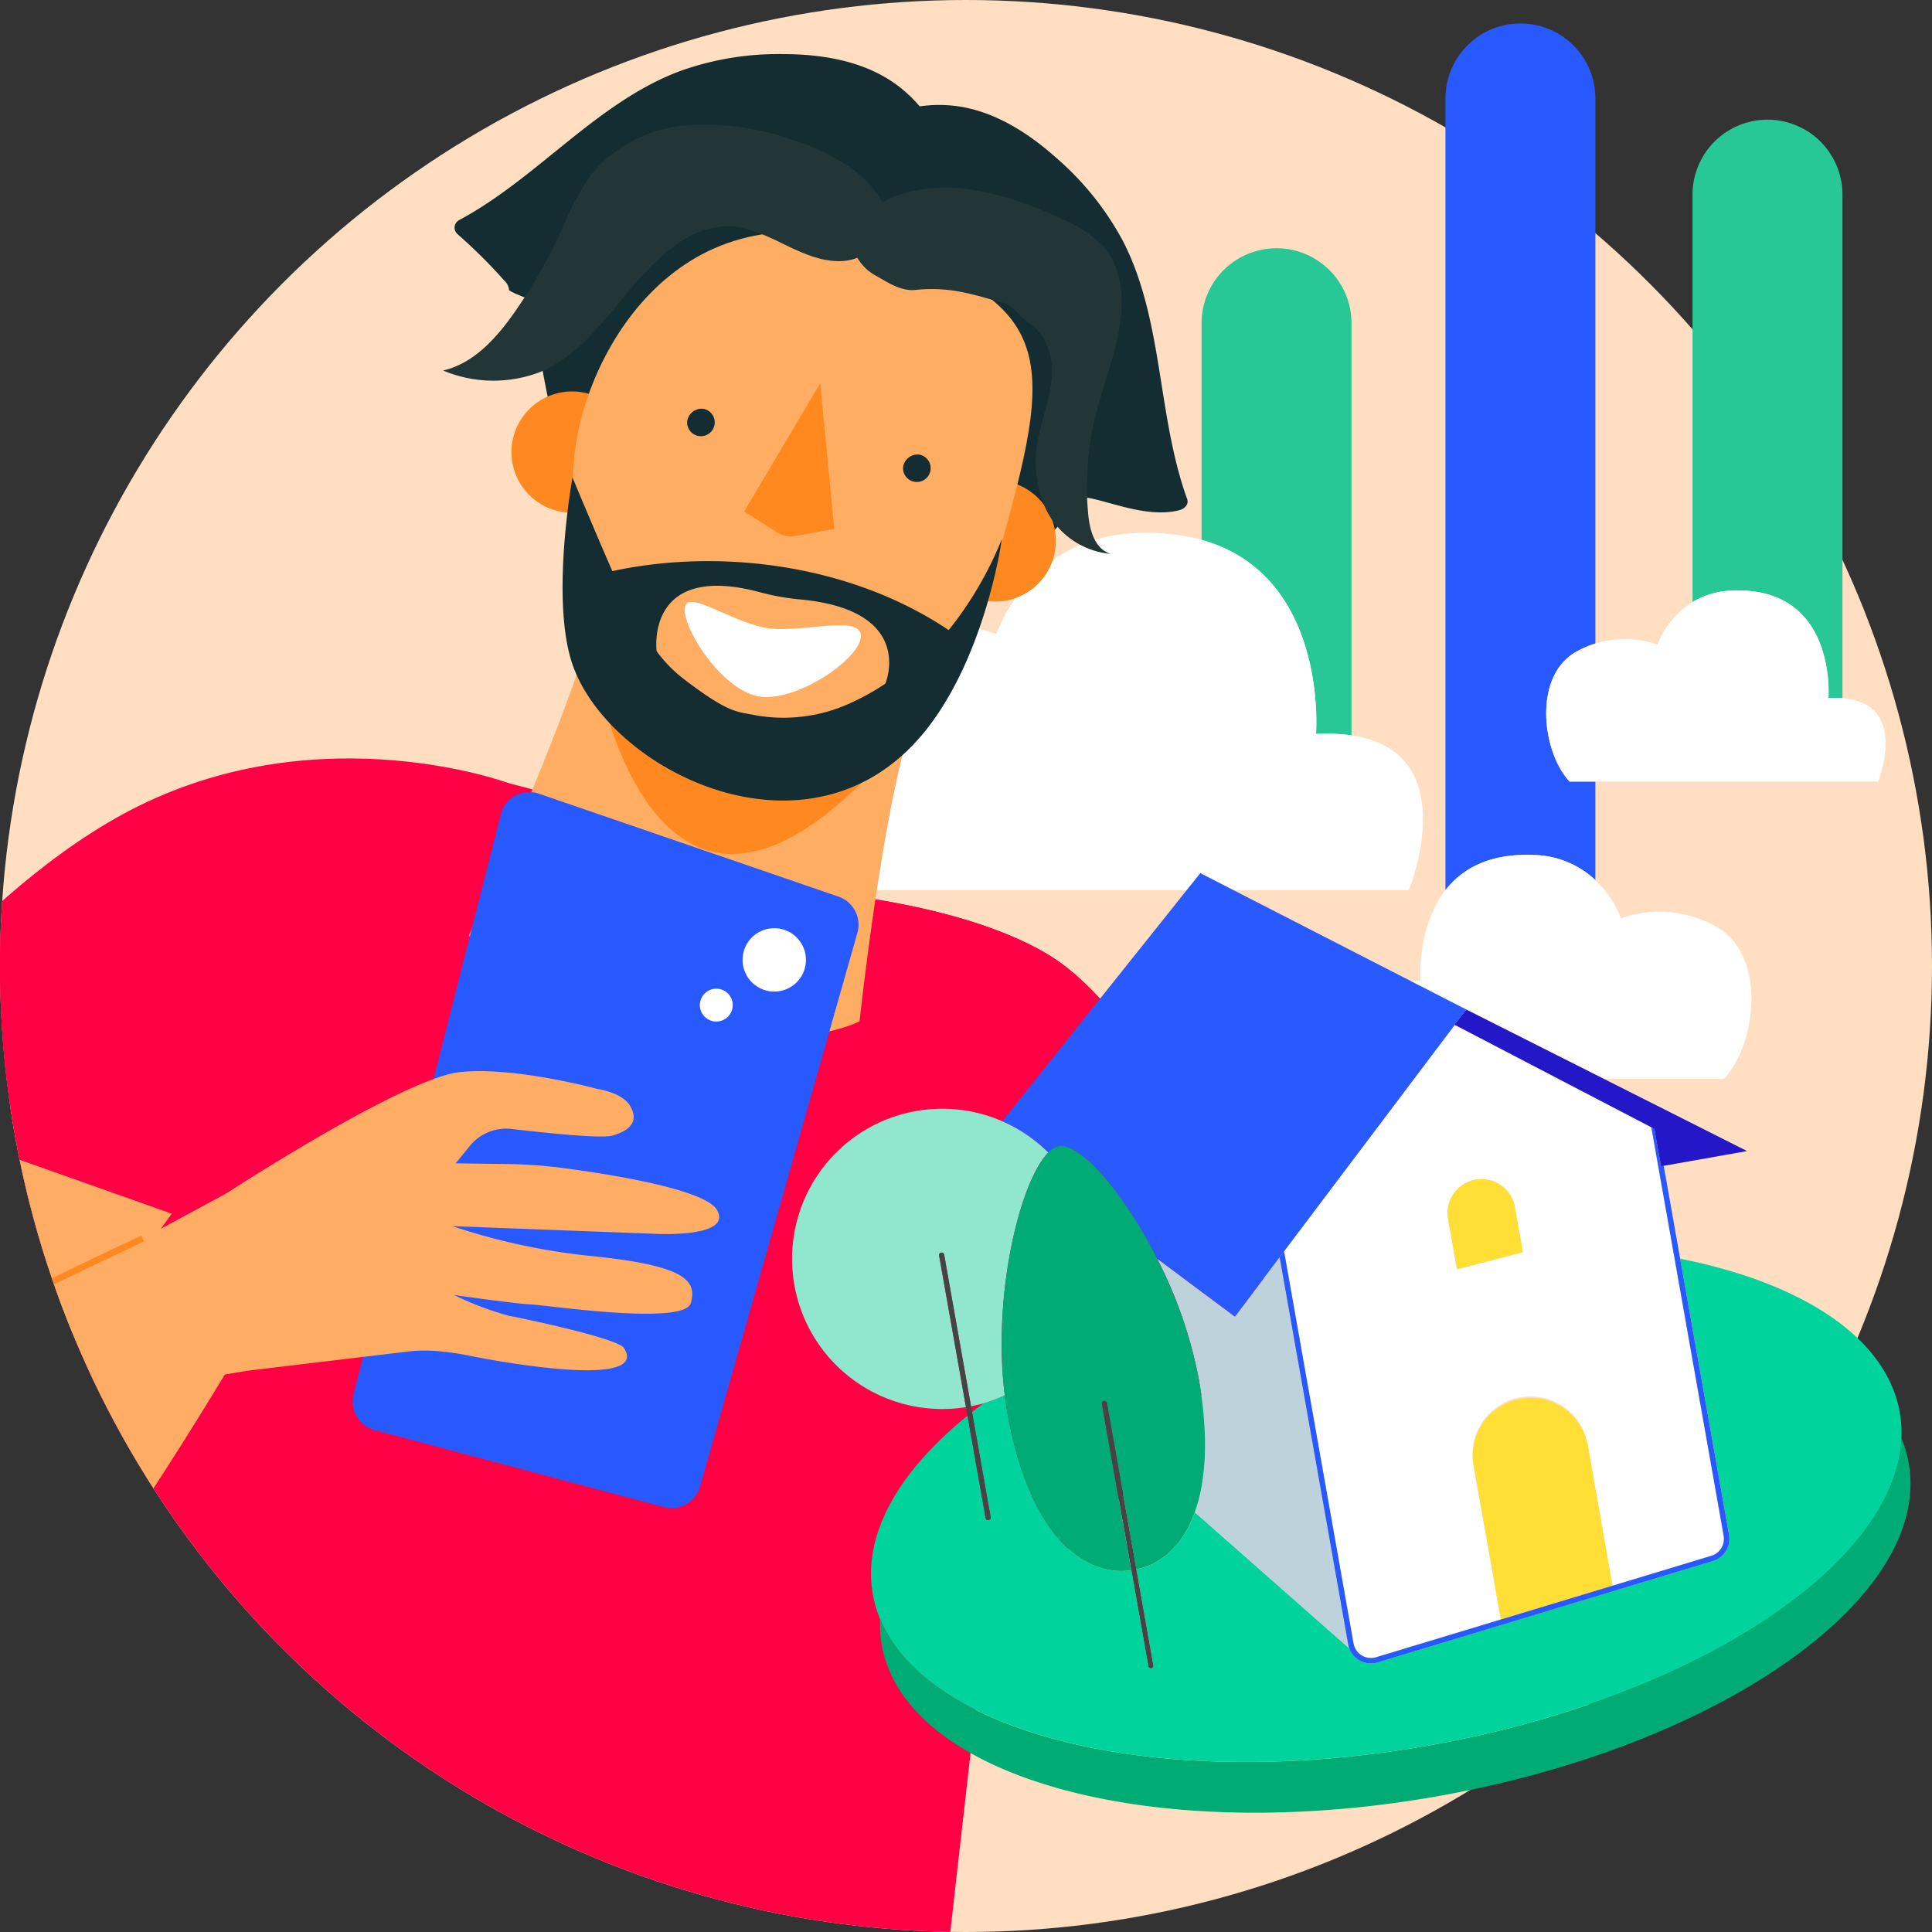 <?xml version="1.0" encoding="UTF-8"?>
<svg xmlns="http://www.w3.org/2000/svg" xmlns:xlink="http://www.w3.org/1999/xlink" id="Calque_1" data-name="Calque 1" viewBox="0 0 250 250">
  <rect x="0" y="0" width="250" height="250" fill="#333333" stroke="none"/>
  <defs>
    <style>.cls-1{fill:none;}.cls-2{fill:#ffdec1;}.cls-3{fill:#27c896;}.cls-4{fill:#2859ff;}.cls-5{fill:#fff;}.cls-6{clip-path:url(#clip-path);}.cls-7{fill:#f04;}.cls-8{fill:#132d32;}.cls-9{fill:#ffad63;}.cls-10{fill:#ff8920;}.cls-11{fill:#ff891f;}.cls-12{fill:#223638;}.cls-13{fill:#ffad64;}.cls-14{fill:#00ac73;}.cls-15{fill:#00d49c;}.cls-16{fill:#bdd2da;}.cls-17{fill:#ffdf35;}.cls-18{fill:#285aff;}.cls-19{fill:#2317c7;}.cls-20{fill:#90e7cd;}.cls-21{fill:#444;}.cls-22{fill:#00ab76;}</style>
    <clipPath id="clip-path">
      <circle class="cls-1" cx="125" cy="125" r="125"></circle>
    </clipPath>
  </defs>
  <title>info-logement</title>
  <circle class="cls-2" cx="125" cy="125" r="125"></circle>
  <path class="cls-3" d="M170.293,94.974a23.276,23.276,0,0,1,4.591.179V41.822a9.7,9.7,0,0,0-19.4,0V69.855C171.936,74.441,170.293,94.974,170.293,94.974Z"></path>
  <path class="cls-3" d="M236.6,90.323a13.546,13.546,0,0,1,1.813.02V25.186a9.7,9.7,0,1,0-19.4,0V77.9a10.523,10.523,0,0,1,5.068-1.481C237.761,75.828,236.6,90.323,236.6,90.323Z"></path>
  <path class="cls-4" d="M203.106,101.134c-3.618-3.889-4.7-13.562.744-16.732a12.588,12.588,0,0,1,2.591-1.136V12.738a9.7,9.7,0,1,0-19.4,0V115.183c2.136-2.734,5.653-4.8,11.454-4.547a12.024,12.024,0,0,1,7.945,3.247V101.134Z"></path>
  <path class="cls-5" d="M187.04,115.183c-3.771,4.827-3.222,11.749-3.222,11.749-13.03-.692-7.528,12.675-7.528,12.675h46.792c4.242-4.559,5.513-15.9-.872-19.617a14.9,14.9,0,0,0-12.47-1.159,13.058,13.058,0,0,0-3.3-4.949,12.024,12.024,0,0,0-7.945-3.247C192.693,110.384,189.176,112.448,187.04,115.183Z"></path>
  <path class="cls-5" d="M174.884,95.153a23.276,23.276,0,0,0-4.591-.179s1.643-20.533-14.809-25.119a27.433,27.433,0,0,0-8.6-.875c-13.985.608-17.937,13.073-17.937,13.073A23.767,23.767,0,0,0,109.054,83.9c-10.185,5.928-8.157,24.018-1.391,31.29H182.3S189.656,97.293,174.884,95.153Z"></path>
  <path class="cls-5" d="M203.106,101.134h39.911s4.148-10.084-4.608-10.791a13.546,13.546,0,0,0-1.813-.02s1.166-14.495-12.518-13.9a10.523,10.523,0,0,0-5.068,1.481,11.064,11.064,0,0,0-4.523,5.51,12.75,12.75,0,0,0-8.045-.148,12.588,12.588,0,0,0-2.591,1.136C198.4,87.572,199.487,97.245,203.106,101.134Z"></path>
  <g class="cls-6">
    <path class="cls-7" d="M113.377,347.8c1.529,3.61-159.764-43.033-153.2-54.293S12.937,163.391,12.937,163.391L-.8,175.171c.361-.742-11.771-39.264-11.771-39.264s22.1-39.879,61.2-37.145c24.09,1.685,35.461,9.807,35.461,9.807l9,6s27.714.094,42.509,8.944S164.052,166.8,164.052,166.8c-18.688,33.067-35.484,40.418-35.484,40.418l.5-10.625S111.851,344.183,113.377,347.8"></path>
    <path class="cls-7" d="M112.178,197.609l16.39,9.611s16.8-7.351,35.484-40.418c0,0-13.65-34.444-28.445-43.294S93.1,114.563,93.1,114.563l-11.359-4.087a71.9,71.9,0,0,0-33.1-11.715c-19.413-1.689-31.95,21.627-31.95,21.627l-3.748,43Z"></path>
    <path class="cls-5" d="M113.686,83.727c-.811,3.393-7.644,8.245-13.4,6.87s-8.36-8.588-7.575-11.879c.81-3.393,5.03.331,10.787,1.707s11-.091,10.189,3.3"></path>
    <path class="cls-8" d="M122.454,20.315a17.3,17.3,0,0,0-7.261-9.917c-4.1-2.634-9.129-3.4-14-3.4A37.77,37.77,0,0,0,88.044,9.178C77.22,13.213,69.573,23.04,59.412,28.481a1.109,1.109,0,0,0-.215,1.811,68.768,68.768,0,0,1,6.067,6.027,1.8,1.8,0,0,1,.6,1.18c-.015.378,5.787,2.291,5.55,2.585-4.149,5.14,9.667,41.663,14.686,42.886,1.652.4-.217,7.764,1.45,7.424,2.439-.5,4.43-2.251,6.03-4.158,3.024-3.6,5.058-7.921,6.893-12.253q3.321-7.842,5.911-15.967c1.6-5.035,3-10.165,5.283-14.933,3.565-7.458,9.288-14.075,10.755-22.21Z"></path>
    <path class="cls-8" d="M112.2,16.31a17.3,17.3,0,0,1,12.03-2.517c4.806.781,9.063,3.575,12.68,6.835a37.77,37.77,0,0,1,8.32,10.414c5.349,10.238,4.462,22.659,8.377,33.5.263.729-.3,1.3-1.052,1.49-4.876,1.208-10.609-2.039-13.444-1.721-.45.05.289-.348,0,0-.241.291.02-.377,0,0-.354,6.6-39.3,33.014-43.85,30.566a11.635,11.635,0,0,1-3.98-3.124c-1.48-2-1.788-4.636-1.7-7.124.162-4.7,1.537-9.272,3.071-13.719q2.776-8.051,6.285-15.824c2.175-4.817,4.565-9.566,6.06-14.636,2.337-7.929,2.508-16.676,6.858-23.7Z"></path>
    <path class="cls-9" d="M117.88,93.877c-3.751,11.339-6.657,38.3-6.657,38.3s-9.715,5.053-28.569-.235c-16.013-4.491-21.991-10.882-21.991-10.882S73.6,92.982,76.592,80.8Z"></path>
    <path class="cls-10" d="M119.683,91.892s-23.145,19.09-43.247-8.472c0,0,7.461,54.82,43.247,8.472"></path>
    <path class="cls-8" d="M121.986,23.836a17.3,17.3,0,0,0-7.261-9.917c-4.1-2.634-9.129-3.4-14-3.4-4.467,0-8.695,1.868-13.151,2.178C61.108,14.544,68.542,46.076,75.655,69.4c3.709,12.159,4.657,23.76,6.378,24.179a11.635,11.635,0,0,0,5.048.339c2.439-.5,4.43-2.251,6.03-4.158,3.024-3.6,5.058-7.921,6.893-12.253q3.321-7.842,5.911-15.967c1.6-5.035,3-10.165,5.283-14.933,3.565-7.458,9.288-14.075,10.755-22.21Z"></path>
    <path class="cls-8" d="M111.735,19.831a17.3,17.3,0,0,1,12.03-2.517c4.806.781,9.063,3.575,12.68,6.835a44.661,44.661,0,0,1,8.32,10.414C153.2,48.71,128.243,73.606,128.02,74,115.464,96.069,99.346,100.847,94.8,98.4a11.635,11.635,0,0,1-3.98-3.124c-1.48-2-1.788-4.636-1.7-7.124.162-4.7,1.537-9.272,3.071-13.719q2.776-8.051,6.285-15.824c2.175-4.817,4.565-9.566,6.06-14.636,2.337-7.929,2.508-16.676,6.858-23.7Z"></path>
    <path class="cls-10" d="M121.459,72.828a7.848,7.848,0,1,1,10.152,4.486,7.847,7.847,0,0,1-10.152-4.486"></path>
    <path class="cls-10" d="M70.858,65.676A7.847,7.847,0,1,1,81.208,61.67a7.847,7.847,0,0,1-10.351,4.006"></path>
    <path class="cls-9" d="M129.144,71.946c7.259-25.56,8.165-32.873-16.893-40.418-25.163-7.586-37.147,15.347-38,28.3C72.927,79.988,69.09,94.8,94.465,101.347c21.82,5.73,28.354-8.746,34.56-29.545"></path>
    <path class="cls-8" d="M116.861,60.425a1.786,1.786,0,1,0,2.093-1.6,1.9,1.9,0,0,0-2.093,1.6"></path>
    <path class="cls-8" d="M88.921,54.5a1.786,1.786,0,1,0,2.093-1.6,1.9,1.9,0,0,0-2.093,1.6"></path>
    <path class="cls-5" d="M88.609,78.8c-.141,2.83,5.112,10.9,9.956,11.368s12.69-4.937,12.831-7.767-6.663-.682-11.583-1.046c-4.961-.555-11.177-5.467-11.2-2.555"></path>
    <path class="cls-8" d="M129.641,69.75a46.613,46.613,0,0,1-6.883,11.785c-12.938-8.69-29.985-10.571-43.519-7.631-2.406-5.505-5.158-12.117-5.158-12.117h0S71.142,77.87,74.158,86.2c5.071,14.005,31.529,26.817,46.04,7.786,7.5-9.84,9.443-24.236,9.443-24.236ZM114.567,88.456a30.153,30.153,0,0,1-5.606,2.985A20.763,20.763,0,0,1,98.023,92.6c-2.706-.562-3.544-.12-9.845-4.97a17.88,17.88,0,0,1-3.212-3.37l0-.007v-.006c-.051-.373-1.284-11.573,13.45-7.593a30.489,30.489,0,0,0,5.123.913C118.6,78.971,114.567,88.456,114.567,88.456Z"></path>
    <path class="cls-11" d="M106.136,49.594,96.3,66.18l4.106,2.607a3.2,3.2,0,0,0,2.52.57l5.028-.911Z"></path>
    <path class="cls-12" d="M115.341,28.892a13.27,13.27,0,0,0-5.039-7.01,27.059,27.059,0,0,0-7.885-3.811A32.8,32.8,0,0,0,88.64,16.24a17.848,17.848,0,0,0-12.1,6.289,36.316,36.316,0,0,0-3.92,7.366,68.507,68.507,0,0,1-5.9,10.316c-2.365,3.41-5.34,6.8-9.384,7.734a16.831,16.831,0,0,0,12.436.239c7.676-3.12,11.214-12.118,18.085-16.75a11.453,11.453,0,0,1,5.928-2.156c2.667-.083,5.185,1.123,7.585,2.29s4.935,2.35,7.6,2.214,5.44-2.081,5.519-4.749Z"></path>
    <path class="cls-12" d="M113.092,26.853c3.338-2.293,7.78-2.925,11.974-2.423a41.569,41.569,0,0,1,12.039,3.782,16.432,16.432,0,0,1,5.6,3.595c2.206,2.453,2.67,5.869,2.362,8.995-.457,4.639-2.366,8.992-3.431,13.525a37.854,37.854,0,0,0-.8,12.419c.2,1.956.865,4.282,2.871,4.926a10.349,10.349,0,0,1-8.3-5.652,14.7,14.7,0,0,1-.973-9.74c.532-2.545,1.518-5.007,1.675-7.607s-.728-5.51-3.1-6.974c-.989-.612-1.917-2.184-3.052-2.481-3.772-.988-6.757-2.189-11.544-1.7-1.754.18-3.438-.9-4.955-1.778a6.142,6.142,0,0,1-3.135-3.858,3.389,3.389,0,0,1,2.247-3.916"></path>
    <path class="cls-13" d="M-11.911,135.524l35.359,19.859L20.811,159l8.488-4.58-.2,23.441s-10.02,16.613-14.623,22.458c-12.325,15.645-27.376,26-38.146,20.76-12.92-6.283-14.113-22.669-10.134-32.463,3.617-8.907,21.893-53.091,21.893-53.091"></path>
    <path class="cls-10" d="M-29.5,186.375l-.622-.55c5.034-5.688,46.647-25.115,48.416-25.939l.351.753C18.212,160.84-24.58,180.816-29.5,186.375Z"></path>
    <path class="cls-4" d="M110.965,120.646,90.554,192.451A3.8,3.8,0,0,1,85.875,195l-37.3-9.923a3.866,3.866,0,0,1-2.84-4.6l19.089-75.166a3.8,3.8,0,0,1,4.986-2.584L108.434,116a3.849,3.849,0,0,1,2.531,4.641"></path>
    <path class="cls-13" d="M77.3,140.908s-10.805-2.948-17.824-2.172c-7.4.817-30.174,15.683-30.174,15.683l-14.633,9.374L29.1,177.86l3.059-.507s19.023-2.266,21.206-2.533a20.929,20.929,0,0,1,4.081.1,33.565,33.565,0,0,1,3.367.52c4.136.849,23.218,4.249,19.94-.994-.772-1.235-12.338-3.7-14.88-4.176a40.141,40.141,0,0,1-7.116-2.694s8.053,1.145,9.947,1.215,19.871,2.788,20.691-.178-.857-4.795-12.288-6.026a82.544,82.544,0,0,1-18.57-3.927l25.928.984s10.353.643,8.338-3.034c-1.467-2.678-13.472-4.607-19.874-5.457a61.241,61.241,0,0,0-7.27-.526l-6.7-.092L60.8,148.28a6.058,6.058,0,0,1,5.4-2.194c4.347.509,11.625,1.272,13.046.86,2.541-.735,3.341-2.007,2.318-3.8s-4.272-2.237-4.272-2.237"></path>
    <path class="cls-5" d="M96.159,123.458a4.1,4.1,0,1,0,4.784-3.279,4.1,4.1,0,0,0-4.784,3.279"></path>
    <path class="cls-5" d="M90.6,129.673a2.125,2.125,0,1,0,2.479-1.7,2.125,2.125,0,0,0-2.479,1.7"></path>
    <path class="cls-7" d="M65.9,101.369s-23.987-8.943-48,2.947c-21.351,10.571-39.985,37.036-39.985,37.036l45.062,15.963L37,122.068Z"></path>
  </g>
  <path class="cls-1" d="M197.768,222.981c-.524.144-1.055.282-1.585.421C196.712,223.263,197.243,223.125,197.768,222.981Z"></path>
  <path class="cls-1" d="M200.83,222.1c-.508.153-1.022.3-1.535.448C199.808,222.4,200.322,222.252,200.83,222.1Z"></path>
  <path class="cls-1" d="M203.824,221.161c-.494.161-.993.319-1.492.475C202.831,221.479,203.33,221.322,203.824,221.161Z"></path>
  <path class="cls-1" d="M209.591,219.117q-.7.268-1.41.529Q208.891,219.385,209.591,219.117Z"></path>
  <path class="cls-1" d="M217.638,215.678c-.425.2-.849.4-1.281.6C216.79,216.082,217.214,215.88,217.638,215.678Z"></path>
  <path class="cls-1" d="M212.356,218.019c-.452.186-.906.371-1.365.554C211.45,218.391,211.9,218.205,212.356,218.019Z"></path>
  <path class="cls-1" d="M220.144,214.442c-.409.209-.815.419-1.232.624C219.328,214.861,219.735,214.651,220.144,214.442Z"></path>
  <path class="cls-1" d="M215.04,216.871c-.438.194-.877.388-1.323.579C214.163,217.26,214.6,217.066,215.04,216.871Z"></path>
  <path class="cls-1" d="M191.447,224.56c-.568.128-1.144.246-1.717.368C190.3,224.807,190.879,224.688,191.447,224.56Z"></path>
  <path class="cls-1" d="M173.5,227.417c-.535.051-1.071.1-1.6.147C172.425,227.52,172.961,227.468,173.5,227.417Z"></path>
  <path class="cls-1" d="M170.286,227.683c-.525.037-1.051.075-1.572.105C169.236,227.757,169.761,227.72,170.286,227.683Z"></path>
  <path class="cls-1" d="M167.122,227.869c-.514.024-1.028.047-1.539.065C166.094,227.916,166.608,227.893,167.122,227.869Z"></path>
  <path class="cls-1" d="M176.767,227.068c-.553.065-1.107.134-1.656.192C175.661,227.2,176.214,227.134,176.767,227.068Z"></path>
  <path class="cls-1" d="M183.679,226.078c-.675.114-1.351.23-2.023.333C182.328,226.308,183,226.192,183.679,226.078Z"></path>
  <path class="cls-1" d="M188.2,225.253c-.675.135-1.358.26-2.04.386C186.839,225.513,187.522,225.389,188.2,225.253Z"></path>
  <path class="cls-1" d="M164.008,227.977q-.757.017-1.509.026Q163.25,228,164.008,227.977Z"></path>
  <path class="cls-1" d="M180.094,226.634c-.577.082-1.155.168-1.729.243C178.939,226.8,179.517,226.717,180.094,226.634Z"></path>
  <path class="cls-1" d="M194.64,223.8c-.543.136-1.094.263-1.642.393C193.547,224.065,194.1,223.937,194.64,223.8Z"></path>
  <path class="cls-1" d="M222.562,213.163c-.395.216-.785.434-1.188.647C221.776,213.6,222.167,213.379,222.562,213.163Z"></path>
  <path class="cls-1" d="M244.191,193.236c-.121.258-.239.516-.371.773C243.952,193.751,244.07,193.494,244.191,193.236Z"></path>
  <path class="cls-1" d="M224.9,211.834c-.386.227-.767.457-1.162.681C224.134,212.291,224.515,212.061,224.9,211.834Z"></path>
  <path class="cls-1" d="M242.421,196.4c-.165.254-.332.508-.508.761C242.089,196.911,242.256,196.658,242.421,196.4Z"></path>
  <path class="cls-1" d="M244.861,191.643c-.1.259-.189.518-.3.776C244.672,192.161,244.764,191.9,244.861,191.643Z"></path>
  <path class="cls-1" d="M245.386,190.042c-.073.261-.14.523-.225.784C245.247,190.565,245.313,190.3,245.386,190.042Z"></path>
  <path class="cls-1" d="M241.331,197.971c-.187.252-.378.5-.576.756C240.953,198.475,241.144,198.223,241.331,197.971Z"></path>
  <path class="cls-1" d="M245.763,188.423c-.05.27-.09.539-.153.809C245.673,188.962,245.713,188.693,245.763,188.423Z"></path>
  <path class="cls-1" d="M243.376,194.824c-.143.256-.286.511-.44.767C243.09,195.335,243.233,195.08,243.376,194.824Z"></path>
  <path class="cls-1" d="M232.115,207.029c-.311.236-.636.469-.955.7C231.479,207.5,231.8,207.265,232.115,207.029Z"></path>
  <path class="cls-1" d="M230.165,208.458c-.335.236-.686.468-1.03.7C229.479,208.925,229.83,208.694,230.165,208.458Z"></path>
  <path class="cls-1" d="M233.95,205.574c-.289.238-.591.474-.889.71C233.36,206.048,233.661,205.813,233.95,205.574Z"></path>
  <path class="cls-1" d="M227.315,210.356c-.434.276-.862.554-1.309.826C226.453,210.91,226.881,210.632,227.315,210.356Z"></path>
  <path class="cls-1" d="M237.275,202.59c-.25.245-.509.488-.768.731C236.766,203.078,237.025,202.835,237.275,202.59Z"></path>
  <path class="cls-1" d="M238.753,201.068c-.229.247-.465.493-.7.739C238.288,201.561,238.524,201.315,238.753,201.068Z"></path>
  <path class="cls-1" d="M240.106,199.528q-.312.374-.639.746Q239.794,199.9,240.106,199.528Z"></path>
  <path class="cls-1" d="M235.672,204.094c-.268.241-.548.479-.826.718C235.124,204.573,235.4,204.334,235.672,204.094Z"></path>
  <path class="cls-1" d="M206.747,220.165q-.722.256-1.454.5Q206.025,220.42,206.747,220.165Z"></path>
  <path class="cls-1" d="M121.552,218.471c-.245-.172-.482-.348-.718-.525C121.07,218.123,121.307,218.3,121.552,218.471Z"></path>
  <path class="cls-1" d="M123.175,219.541c-.265-.164-.524-.331-.78-.5C122.651,219.21,122.91,219.377,123.175,219.541Z"></path>
  <path class="cls-1" d="M118.679,216.161c-.2-.187-.392-.38-.585-.571C118.286,215.781,118.476,215.974,118.679,216.161Z"></path>
  <path class="cls-1" d="M120.052,217.344c-.224-.18-.439-.365-.654-.55C119.614,216.979,119.828,217.164,120.052,217.344Z"></path>
  <path class="cls-1" d="M124.915,220.552q-.425-.232-.838-.47Q124.49,220.32,124.915,220.552Z"></path>
  <path class="cls-1" d="M126.771,221.5c-.3-.145-.6-.292-.894-.442C126.17,221.212,126.469,221.359,126.771,221.5Z"></path>
  <path class="cls-1" d="M125.781,182.728q.726-.574,1.488-1.139c-.529.15-1.074.267-1.623.374Z"></path>
  <path class="cls-1" d="M160.947,228.009q-.742,0-1.477-.013Q160.205,228.007,160.947,228.009Z"></path>
  <path class="cls-1" d="M115.359,212.288c-.115-.177-.213-.359-.321-.539C115.147,211.928,115.244,212.111,115.359,212.288Z"></path>
  <path class="cls-1" d="M128.735,222.4c-.318-.136-.637-.272-.947-.412C128.1,222.124,128.417,222.26,128.735,222.4Z"></path>
  <path class="cls-1" d="M117.436,214.924c-.179-.193-.343-.391-.513-.588C117.093,214.532,117.257,214.731,117.436,214.924Z"></path>
  <path class="cls-1" d="M116.328,213.632c-.152-.194-.288-.394-.431-.591C116.04,213.238,116.176,213.438,116.328,213.632Z"></path>
  <path class="cls-1" d="M149.3,227.391c-.448-.048-.888-.1-1.33-.158C148.413,227.287,148.852,227.342,149.3,227.391Z"></path>
  <path class="cls-1" d="M146.559,227.056c-.434-.06-.859-.127-1.287-.192C145.7,226.929,146.125,227,146.559,227.056Z"></path>
  <path class="cls-1" d="M143.892,226.652c-.415-.07-.818-.148-1.227-.223C143.074,226.5,143.477,226.582,143.892,226.652Z"></path>
  <path class="cls-1" d="M152.114,227.655c-.46-.037-.915-.08-1.37-.123C151.2,227.574,151.653,227.618,152.114,227.655Z"></path>
  <path class="cls-1" d="M157.94,227.964c-.483-.013-.963-.031-1.441-.05C156.977,227.934,157.456,227.951,157.94,227.964Z"></path>
  <path class="cls-1" d="M155,227.846c-.473-.025-.941-.056-1.408-.087C154.055,227.79,154.523,227.821,155,227.846Z"></path>
  <path class="cls-1" d="M130.808,223.227c-.335-.126-.673-.252-1-.383C130.136,222.975,130.473,223.1,130.808,223.227Z"></path>
  <path class="cls-1" d="M141.306,226.179c-.317-.063-.623-.136-.936-.2C140.683,226.043,140.989,226.116,141.306,226.179Z"></path>
  <path class="cls-1" d="M135.245,224.7c-.364-.106-.732-.208-1.089-.318C134.513,224.489,134.881,224.591,135.245,224.7Z"></path>
  <path class="cls-1" d="M132.981,223.995c-.351-.116-.706-.231-1.05-.352C132.275,223.764,132.63,223.878,132.981,223.995Z"></path>
  <path class="cls-1" d="M137.57,225.327c-.364-.092-.734-.179-1.092-.276C136.836,225.147,137.206,225.235,137.57,225.327Z"></path>
  <path class="cls-14" d="M246.984,189.316a15.479,15.479,0,0,0-.941-3.208c-.013.317-.053.635-.085.952q-.069.681-.2,1.363c-.05.27-.09.539-.153.809s-.148.54-.224.81-.14.523-.225.784-.2.545-.3.817-.189.518-.3.776-.245.544-.372.816-.239.516-.371.773-.292.544-.444.815c-.143.256-.286.511-.44.767-.164.272-.339.542-.515.813-.165.254-.332.508-.508.761-.187.27-.383.538-.582.807-.187.252-.378.5-.576.756q-.316.4-.649.8-.312.374-.639.746c-.233.266-.47.531-.714.795-.229.247-.465.493-.7.739-.254.262-.51.523-.775.783-.25.245-.509.488-.768.731-.275.258-.549.516-.835.773-.268.241-.548.479-.826.718-.3.255-.589.51-.9.763-.289.238-.591.474-.889.71-.314.249-.623.5-.947.745s-.636.469-.955.7-.654.486-.994.725-.686.468-1.03.7q-.891.6-1.82,1.2c-.434.276-.862.554-1.309.826-.361.22-.737.434-1.105.651-.386.228-.767.457-1.162.681s-.784.432-1.177.648-.785.434-1.188.647-.819.422-1.23.632-.815.419-1.232.624-.847.409-1.274.612-.849.4-1.281.6-.876.395-1.317.59-.877.388-1.323.579-.9.381-1.362.569-.906.371-1.365.554-.93.365-1.4.545-.936.355-1.41.529-.952.348-1.433.518-.967.338-1.454.5-.976.331-1.47.492-.992.319-1.492.475-1,.312-1.5.464-1.022.3-1.535.448-1.014.293-1.527.434-1.055.282-1.585.421c-.513.134-1.024.271-1.542.4-.543.136-1.094.263-1.642.393-.517.122-1.03.248-1.551.365-.568.128-1.144.246-1.717.368-.511.108-1.018.221-1.533.325-.675.135-1.358.26-2.04.386-.409.076-.813.159-1.225.232s-.835.136-1.253.206c-.675.113-1.351.23-2.023.333-.523.08-1.042.149-1.563.223-.577.082-1.155.168-1.729.243-.535.07-1.065.128-1.6.191-.553.065-1.107.134-1.656.192s-1.077.106-1.615.157-1.071.1-1.6.147-1.072.081-1.607.119-1.051.075-1.572.105-1.062.056-1.592.081-1.028.047-1.539.065c-.528.018-1.052.032-1.576.043q-.758.017-1.509.026-.78.008-1.552.006-.742,0-1.477-.013-.769-.011-1.53-.031c-.483-.013-.963-.031-1.441-.05-.5-.02-1.005-.042-1.5-.068-.473-.025-.941-.056-1.408-.087-.493-.033-.986-.065-1.474-.1-.46-.037-.914-.08-1.37-.123-.483-.045-.967-.089-1.444-.141-.448-.048-.888-.1-1.33-.158-.472-.058-.946-.113-1.412-.176-.434-.06-.859-.127-1.287-.192-.461-.07-.926-.136-1.38-.212-.415-.07-.818-.148-1.227-.223-.454-.083-.913-.161-1.359-.25-.317-.063-.623-.136-.936-.2q-1.429-.3-2.8-.65c-.364-.092-.734-.179-1.092-.276-.419-.113-.823-.235-1.233-.354-.364-.106-.732-.208-1.089-.318-.4-.123-.785-.255-1.175-.384-.351-.116-.706-.231-1.05-.352-.381-.134-.751-.276-1.123-.416-.335-.126-.672-.252-1-.383-.364-.146-.718-.3-1.073-.449-.318-.136-.637-.272-.947-.412-.346-.156-.682-.318-1.017-.479-.3-.145-.6-.292-.894-.442-.327-.167-.646-.338-.962-.511q-.425-.232-.838-.47-.459-.266-.9-.54c-.265-.164-.524-.331-.78-.5-.286-.188-.568-.378-.843-.571-.245-.172-.482-.348-.718-.525-.265-.2-.529-.4-.782-.6-.224-.18-.439-.365-.654-.55-.244-.209-.488-.419-.72-.633-.2-.187-.392-.38-.585-.571-.223-.221-.448-.44-.657-.666-.179-.193-.343-.391-.513-.588-.2-.234-.407-.465-.6-.7-.152-.194-.288-.394-.431-.591-.182-.25-.37-.5-.537-.753-.115-.177-.213-.359-.321-.539a16.652,16.652,0,0,1-1.149-2.232l0-.007a15.356,15.356,0,0,0,.216,3.337c3.064,17.3,35.3,26.066,71.989,19.568S250.048,206.62,246.984,189.316Z"></path>
  <path class="cls-15" d="M115.359,212.288c.167.255.356.5.537.753.143.2.279.4.431.591.188.239.394.47.6.7.17.2.334.4.513.588.21.226.435.446.657.666.193.191.383.384.585.571.232.215.476.424.72.633.215.185.429.369.654.55.253.2.517.4.782.6.236.177.473.352.718.525.275.193.557.383.843.571.256.168.515.335.78.5q.443.274.9.54.412.239.838.47c.316.173.635.344.962.511.293.15.592.3.894.442.335.162.672.323,1.017.479.31.14.629.276.947.412.355.151.708.3,1.073.449.328.131.665.256,1,.383.372.14.742.282,1.123.416.344.121.7.235,1.05.352.39.129.776.261,1.175.384.357.11.725.213,1.089.318.41.119.815.241,1.233.354.358.1.728.184,1.092.276q1.372.346,2.8.65c.313.066.619.139.936.2.446.089.905.167,1.359.25.409.075.812.153,1.227.223.454.076.919.142,1.38.212.428.065.853.133,1.287.192.465.064.94.119,1.412.176.442.054.882.11,1.33.158.477.052.961.1,1.444.141.455.043.909.086,1.37.123.487.039.98.072,1.474.1.468.031.936.062,1.408.087.5.027,1,.048,1.5.068.478.019.958.037,1.441.05q.761.021,1.53.031.735.011,1.477.013.773,0,1.552-.006.751-.008,1.509-.026c.524-.012,1.048-.025,1.576-.043.511-.018,1.025-.041,1.539-.065s1.058-.05,1.592-.081,1.047-.068,1.572-.105,1.068-.074,1.607-.119,1.068-.1,1.6-.147,1.074-.1,1.615-.157,1.1-.127,1.656-.192c.532-.063,1.063-.122,1.6-.191.574-.075,1.152-.16,1.729-.243.521-.074,1.04-.143,1.563-.223.672-.1,1.348-.22,2.023-.333.418-.07.834-.132,1.253-.206s.816-.156,1.225-.232c.682-.127,1.365-.251,2.04-.386.515-.1,1.022-.216,1.533-.325.573-.122,1.149-.24,1.717-.368.521-.117,1.035-.243,1.551-.365.549-.13,1.1-.258,1.642-.393.518-.129,1.029-.266,1.542-.4.53-.139,1.061-.276,1.585-.421s1.019-.288,1.527-.434,1.027-.3,1.535-.448,1-.308,1.5-.464,1-.314,1.492-.475.982-.326,1.47-.492.973-.333,1.454-.5.958-.343,1.433-.518.943-.351,1.41-.529.937-.361,1.4-.545.913-.367,1.365-.554.912-.377,1.362-.569.885-.384,1.323-.579.883-.391,1.317-.59.856-.4,1.281-.6.855-.4,1.274-.612.823-.415,1.232-.624.826-.419,1.23-.632.794-.431,1.188-.647.792-.429,1.177-.648.776-.454,1.162-.681c.369-.217.745-.432,1.105-.651.446-.272.875-.55,1.309-.826q.93-.593,1.82-1.2c.344-.234.695-.465,1.03-.7s.664-.483.994-.725.645-.467.955-.7.633-.5.947-.745c.3-.236.6-.472.889-.71.307-.253.6-.508.9-.763.278-.239.557-.477.826-.718.286-.256.56-.514.835-.773.259-.243.518-.486.768-.731.265-.26.521-.522.775-.783.239-.246.475-.492.7-.739.245-.264.481-.529.714-.795q.327-.372.639-.746.333-.4.649-.8c.2-.251.389-.5.576-.756.2-.268.394-.537.582-.807.176-.253.343-.507.508-.761.176-.271.351-.542.515-.813.154-.255.3-.511.44-.767.152-.271.3-.543.444-.815s.25-.515.371-.773.258-.544.372-.816.2-.517.3-.776.211-.544.3-.817.152-.523.225-.784.161-.54.224-.81.1-.539.153-.809q.126-.682.2-1.363a15.554,15.554,0,0,0-.134-4.29c-1.722-9.725-12.656-16.752-28.415-19.889l6.327,35.727a2.991,2.991,0,0,1-2.079,3.383l-43.4,13.13a2.974,2.974,0,0,1-3.658-1.814l-19.991-17.617c-1.507,4.2-4.2,6.681-7.557,7.4l2.2,12.429a.332.332,0,0,1-.653.116L146.4,203.2c-6.728.95-13.4-5.468-16.042-20.371-.133-.752-.242-1.514-.337-2.28a19.281,19.281,0,0,1-2.749,1.037q-.761.565-1.488,1.139l2.4,13.58a.332.332,0,1,1-.653.116L125.191,183.2c-8.9,7.217-13.618,15.357-12.246,23.1a15.428,15.428,0,0,0,.945,3.216,16.652,16.652,0,0,0,1.149,2.232C115.147,211.928,115.244,212.111,115.359,212.288Z"></path>
  <path class="cls-16" d="M165.576,162.693l-5.782,7.67-10.07-7.513a57.762,57.762,0,0,1,5.4,15.6c1.306,7.375.962,13.128-.514,17.244L174.6,213.308a2.97,2.97,0,0,1-.152-.527Z"></path>
  <path class="cls-5" d="M175.141,212.657a2.285,2.285,0,0,0,1.054,1.548,2.316,2.316,0,0,0,1.857.242l16.156-4.888-3.577-20.2h0a7.5,7.5,0,0,1,14.821-2.331c.4,2.272,2.781,15.83,3.191,18.164l12.8-3.874a2.287,2.287,0,0,0,1.588-2.585l-9.361-52.864-25.431-13.246-22.091,29.3Zm15.8-60.009a4.368,4.368,0,0,1,5.08,3.517l.009.049,1.03,5.817-8.526,2.219-1.19-6.721.009,0A4.369,4.369,0,0,1,190.942,152.648Z"></path>
  <path class="cls-17" d="M196.772,181.012a7.474,7.474,0,0,0-6.137,8.345h0l3.577,20.2,14.439-4.369c-.409-2.334-2.789-15.892-3.191-18.164A7.47,7.47,0,0,0,196.772,181.012Z"></path>
  <path class="cls-4" d="M214.932,150.92l-.858-4.847-.395-.206,9.361,52.864a2.287,2.287,0,0,1-1.588,2.585l-12.8,3.874-14.439,4.369-16.156,4.888a2.316,2.316,0,0,1-1.857-.242,2.285,2.285,0,0,1-1.054-1.548l-8.984-50.734-.581.77,8.87,50.087a2.988,2.988,0,0,0,3.811,2.341l43.4-13.13a2.991,2.991,0,0,0,2.079-3.383l-6.327-35.727-2.129-12.023Z"></path>
  <path class="cls-18" d="M137.014,148.318c2.711-.48,8.335,5.889,12.71,14.533l10.07,7.513,5.782-7.67.581-.77,22.091-29.3-.049-.026,1.547-1.962h0l-34.43-17.656-25.622,32.108a19.529,19.529,0,0,1,5.956,4.063A2.705,2.705,0,0,1,137.014,148.318Z"></path>
  <polygon class="cls-19" points="188.199 132.596 188.248 132.621 213.679 145.867 214.073 146.073 214.932 150.92 215.28 150.858 226.071 148.947 189.746 130.634 189.745 130.633 188.199 132.596"></polygon>
  <path class="cls-17" d="M187.344,157.53l1.19,6.721,8.526-2.219-1.03-5.817-.009-.049a4.389,4.389,0,0,0-8.668,1.363Z"></path>
  <path class="cls-20" d="M121.788,162.082a.331.331,0,0,1,.384.269l3.473,19.612c.549-.107,1.095-.223,1.623-.374a19.281,19.281,0,0,0,2.749-1.037c-1.627-13.03,2-27.767,5.632-31.4a19.427,19.427,0,1,0-10.658,32.93l-3.473-19.612A.331.331,0,0,1,121.788,162.082Z"></path>
  <path class="cls-21" d="M127.917,196.692a.331.331,0,0,0,.269-.384l-2.4-13.58-.135-.765-3.473-19.612a.332.332,0,0,0-.653.116l3.473,19.612.2,1.12,2.342,13.224A.331.331,0,0,0,127.917,196.692Z"></path>
  <path class="cls-22" d="M155.121,178.447a57.762,57.762,0,0,0-5.4-15.6c-4.375-8.643-10-15.013-12.71-14.533a2.705,2.705,0,0,0-1.364.831c-3.633,3.637-7.259,18.374-5.632,31.4.1.766.2,1.528.337,2.28,2.639,14.9,9.314,21.321,16.042,20.371l-3.812-21.528a.332.332,0,1,1,.653-.116l3.812,21.528c3.357-.716,6.05-3.2,7.557-7.4C156.083,191.575,156.427,185.822,155.121,178.447Z"></path>
  <path class="cls-21" d="M142.853,181.292a.331.331,0,0,0-.269.384L146.4,203.2l2.2,12.429a.332.332,0,0,0,.653-.116l-2.2-12.429-3.812-21.528A.331.331,0,0,0,142.853,181.292Z"></path>
</svg>

